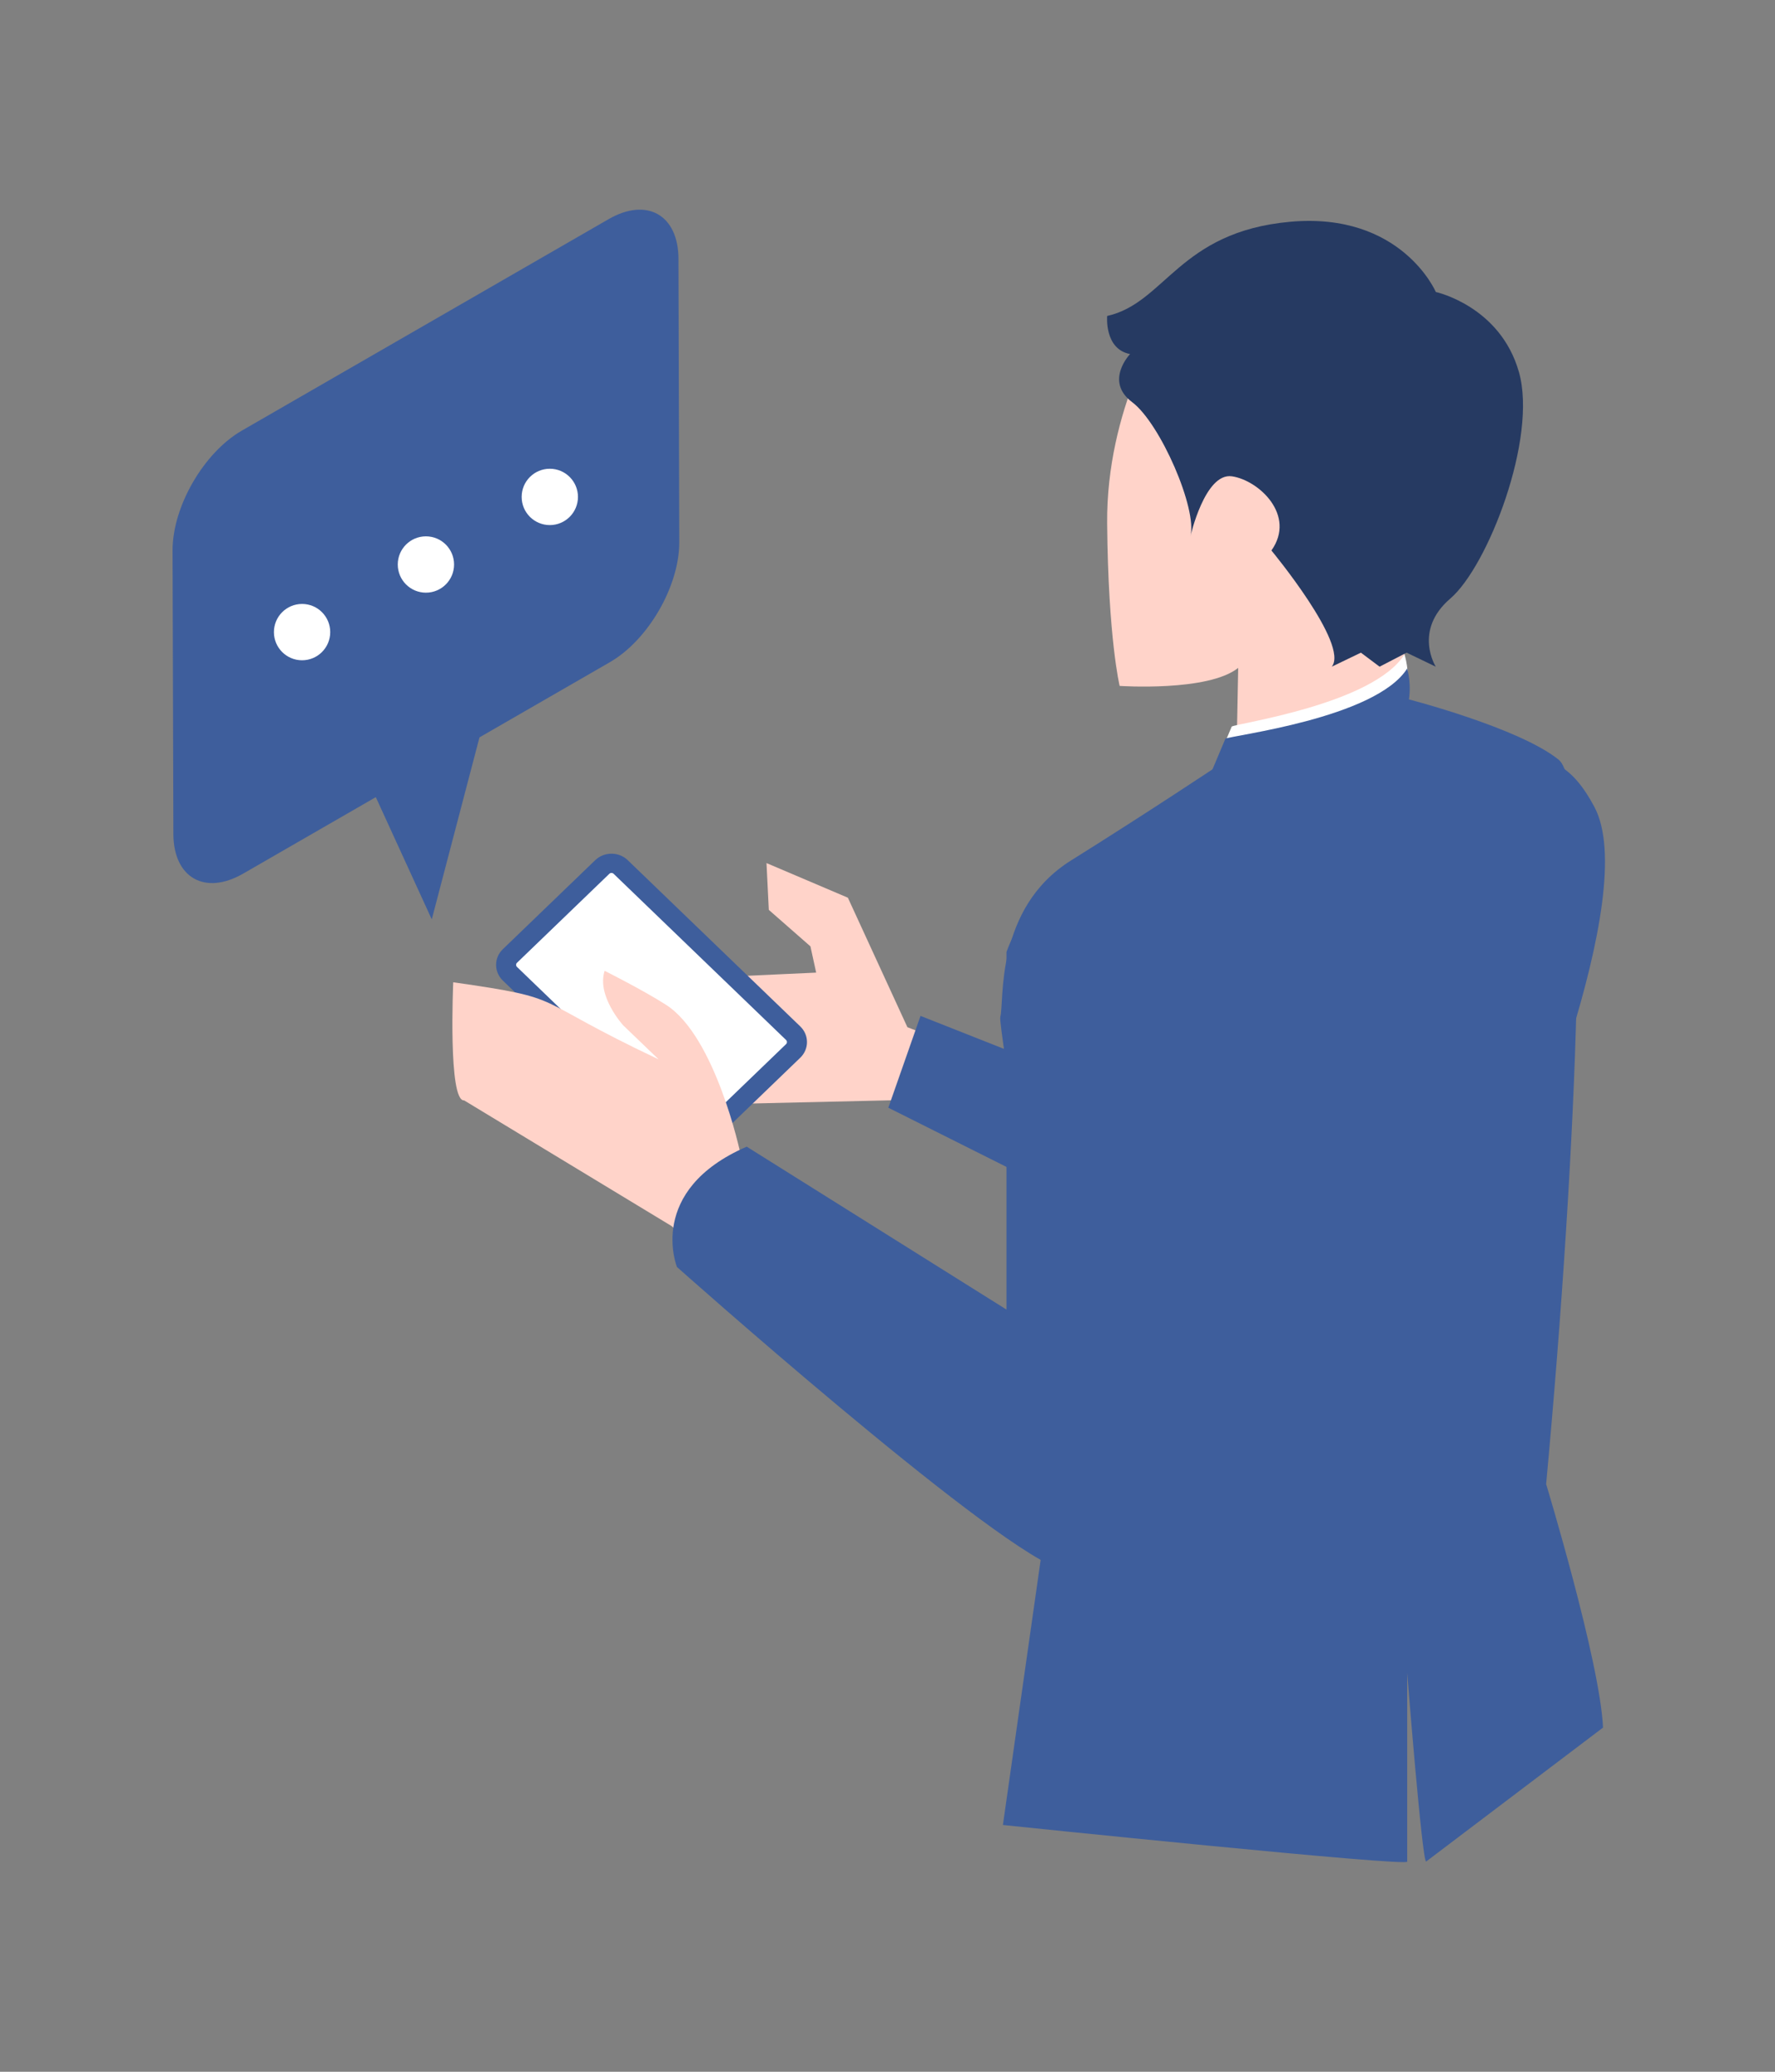 <svg width="144" height="168" viewBox="0 0 144 168" fill="none" xmlns="http://www.w3.org/2000/svg">
<rect x="0" y="0" width="144" height="168" fill="#808080" stroke="none"/>
<g clip-path="url(#clip0_346_3278)">
<path d="M14.065 67.62C14.074 71.181 16.623 72.632 19.729 70.842L30.488 64.641L35.028 74.553L38.899 59.794L49.479 53.696C52.585 51.906 55.117 47.526 55.107 43.965L55.042 20.991C55.033 17.43 52.484 15.979 49.378 17.769L34.502 26.342L19.626 34.915C16.522 36.705 13.99 41.082 14 44.645L14.065 67.248V67.62Z" fill="#3E5E9C"/>
<circle cx="24.506" cy="51.258" r="2.284" fill="white"/>
<circle cx="34.553" cy="45.776" r="2.284" fill="white"/>
<circle cx="44.604" cy="40.295" r="2.284" fill="white"/>
</g>
<path d="M111.719 89.242L110.17 97.358L73.615 83.297L68.785 72.795L62.184 69.987L62.371 73.782L65.748 76.741L66.213 78.87L51.879 79.526L48.498 76.492C48.498 76.492 48.056 82.044 52.506 84.956L57.761 89.556L72.828 89.212C72.828 89.212 107.403 107.86 112.693 109C117.984 110.14 122.796 91.242 122.796 91.242L111.719 89.239V89.242Z" fill="#FFD3C9"/>
<path d="M72.067 89.826L74.678 82.379L107.987 95.539C108.016 95.276 108.044 95.082 108.065 94.976C111.304 77.7 122.225 51.871 129.362 65.461C133.047 72.481 123.77 95.143 119.071 105.696C118.207 109.092 116.58 112.122 116.58 112.122L72.07 89.826H72.067Z" fill="#3E5E9C"/>
<path d="M94.373 26.049C94.373 26.049 89.734 33.117 89.82 42.461C89.905 51.806 90.833 55.621 90.833 55.621C90.833 55.621 98.001 56.11 100.45 54.161L100.326 60.632C100.326 60.632 106.69 64.724 113.947 56.273V47.338C113.947 47.338 104.922 23.939 94.376 26.052L94.373 26.049Z" fill="#FFD3C9"/>
<path d="M116.48 23.67C116.48 23.67 113.695 17.172 104.669 17.984C95.644 18.796 94.545 24.564 89.822 25.622C89.822 25.622 89.57 28.305 91.679 28.711C91.679 28.711 89.57 30.905 91.849 32.612C94.127 34.318 97.164 41.304 96.572 43.499C96.572 43.499 97.752 38.301 99.946 38.625C102.139 38.95 105.165 41.792 103.146 44.639C103.146 44.639 109.478 52.277 108.043 54.062L110.406 52.925L111.923 54.062L114.116 52.925L116.48 54.062C116.48 54.062 114.623 51.137 117.66 48.536C120.697 45.936 124.747 35.536 123.227 30.175C121.71 24.813 116.48 23.677 116.48 23.677V23.67Z" fill="#263A62"/>
<path d="M99.919 58.919C100.32 58.656 111.372 57.117 113.941 53.069C113.941 53.069 115.847 58.7 109.621 60.161C103.395 61.622 98.785 61.622 98.785 61.622L99.923 58.922L99.919 58.919Z" fill="white"/>
<path d="M99.407 59.905C99.808 59.642 111.59 58.263 114.159 54.212C114.159 54.212 115.846 59.683 109.623 61.144C103.397 62.605 98.273 62.605 98.273 62.605L99.411 59.905H99.407Z" fill="#3E5E9C"/>
<path d="M81.362 147.996L84.948 122.822C84.817 103.843 80.94 83.164 81.153 82.451C81.49 81.314 80.646 73.676 86.89 69.775C93.134 65.874 98.786 62.106 98.786 62.106C98.786 62.106 105.447 61.12 110.571 59.144C113.619 57.97 114.157 56.676 114.157 56.676C114.157 56.676 123.25 59.011 126.457 61.611C129.104 63.758 127.995 92.707 125.433 120.348C125.433 120.348 129.816 134.778 130.047 140.092L115.699 150.952C115.376 151.016 114.161 135.651 114.161 135.651V150.952C114.675 151.446 81.362 147.989 81.362 147.989V147.996Z" fill="#3E5E9C"/>
<path d="M48.862 70.303L41.365 77.523C40.954 77.919 40.954 78.561 41.365 78.957L55.364 92.44C55.775 92.836 56.442 92.836 56.853 92.44L64.35 85.219C64.761 84.823 64.761 84.182 64.35 83.786L50.35 70.303C49.94 69.907 49.273 69.907 48.862 70.303Z" fill="white"/>
<path d="M65.468 84.502C65.468 84.963 65.287 85.42 64.922 85.772L57.424 92.993C57.073 93.331 56.606 93.519 56.106 93.519C55.606 93.519 55.139 93.331 54.788 92.993L40.791 79.512C40.065 78.812 40.065 77.673 40.791 76.973L48.289 69.751C48.64 69.413 49.108 69.226 49.607 69.226C50.107 69.226 50.575 69.413 50.925 69.751L64.922 83.232C65.287 83.584 65.468 84.041 65.468 84.502ZM63.774 84.666C63.866 84.577 63.866 84.427 63.774 84.335L49.777 70.853C49.717 70.796 49.643 70.785 49.607 70.785C49.572 70.785 49.497 70.796 49.437 70.853L41.939 78.075C41.847 78.164 41.847 78.314 41.939 78.406L55.936 91.887C55.996 91.945 56.071 91.956 56.106 91.956C56.142 91.956 56.216 91.945 56.276 91.887L63.774 84.666Z" fill="#3E5E9C"/>
<path d="M36.769 79.652C46.287 81.017 42.694 80.833 53.431 85.904L50.56 83.147C50.56 83.147 48.385 80.768 49.054 78.724C49.054 78.724 52.208 80.307 54.04 81.485C58.062 84.065 60.064 93.522 60.064 93.522L59.844 93.942L67.499 100.713L62.924 106.894L54.469 99.413L37.655 89.232C36.337 89.334 36.769 79.659 36.769 79.659V79.652Z" fill="#FFD3C9"/>
<path d="M60.579 92.983L81.652 106.194V77.195C81.652 77.195 84.639 68.816 89.515 69.782C94.391 70.748 97.063 74.454 97.063 83.314C97.063 92.174 94.862 122.628 94.862 122.628C94.862 122.628 91.875 129.556 85.741 127.14C79.608 124.723 54.92 102.741 54.92 102.741C54.92 102.741 52.404 96.529 60.582 92.983H60.579Z" fill="#3E5E9C"/>
<defs>
<clipPath id="clip0_346_3278">
<rect width="41.109" height="57.553" fill="white" transform="translate(14 17)"/>
</clipPath>
</defs>
</svg>
